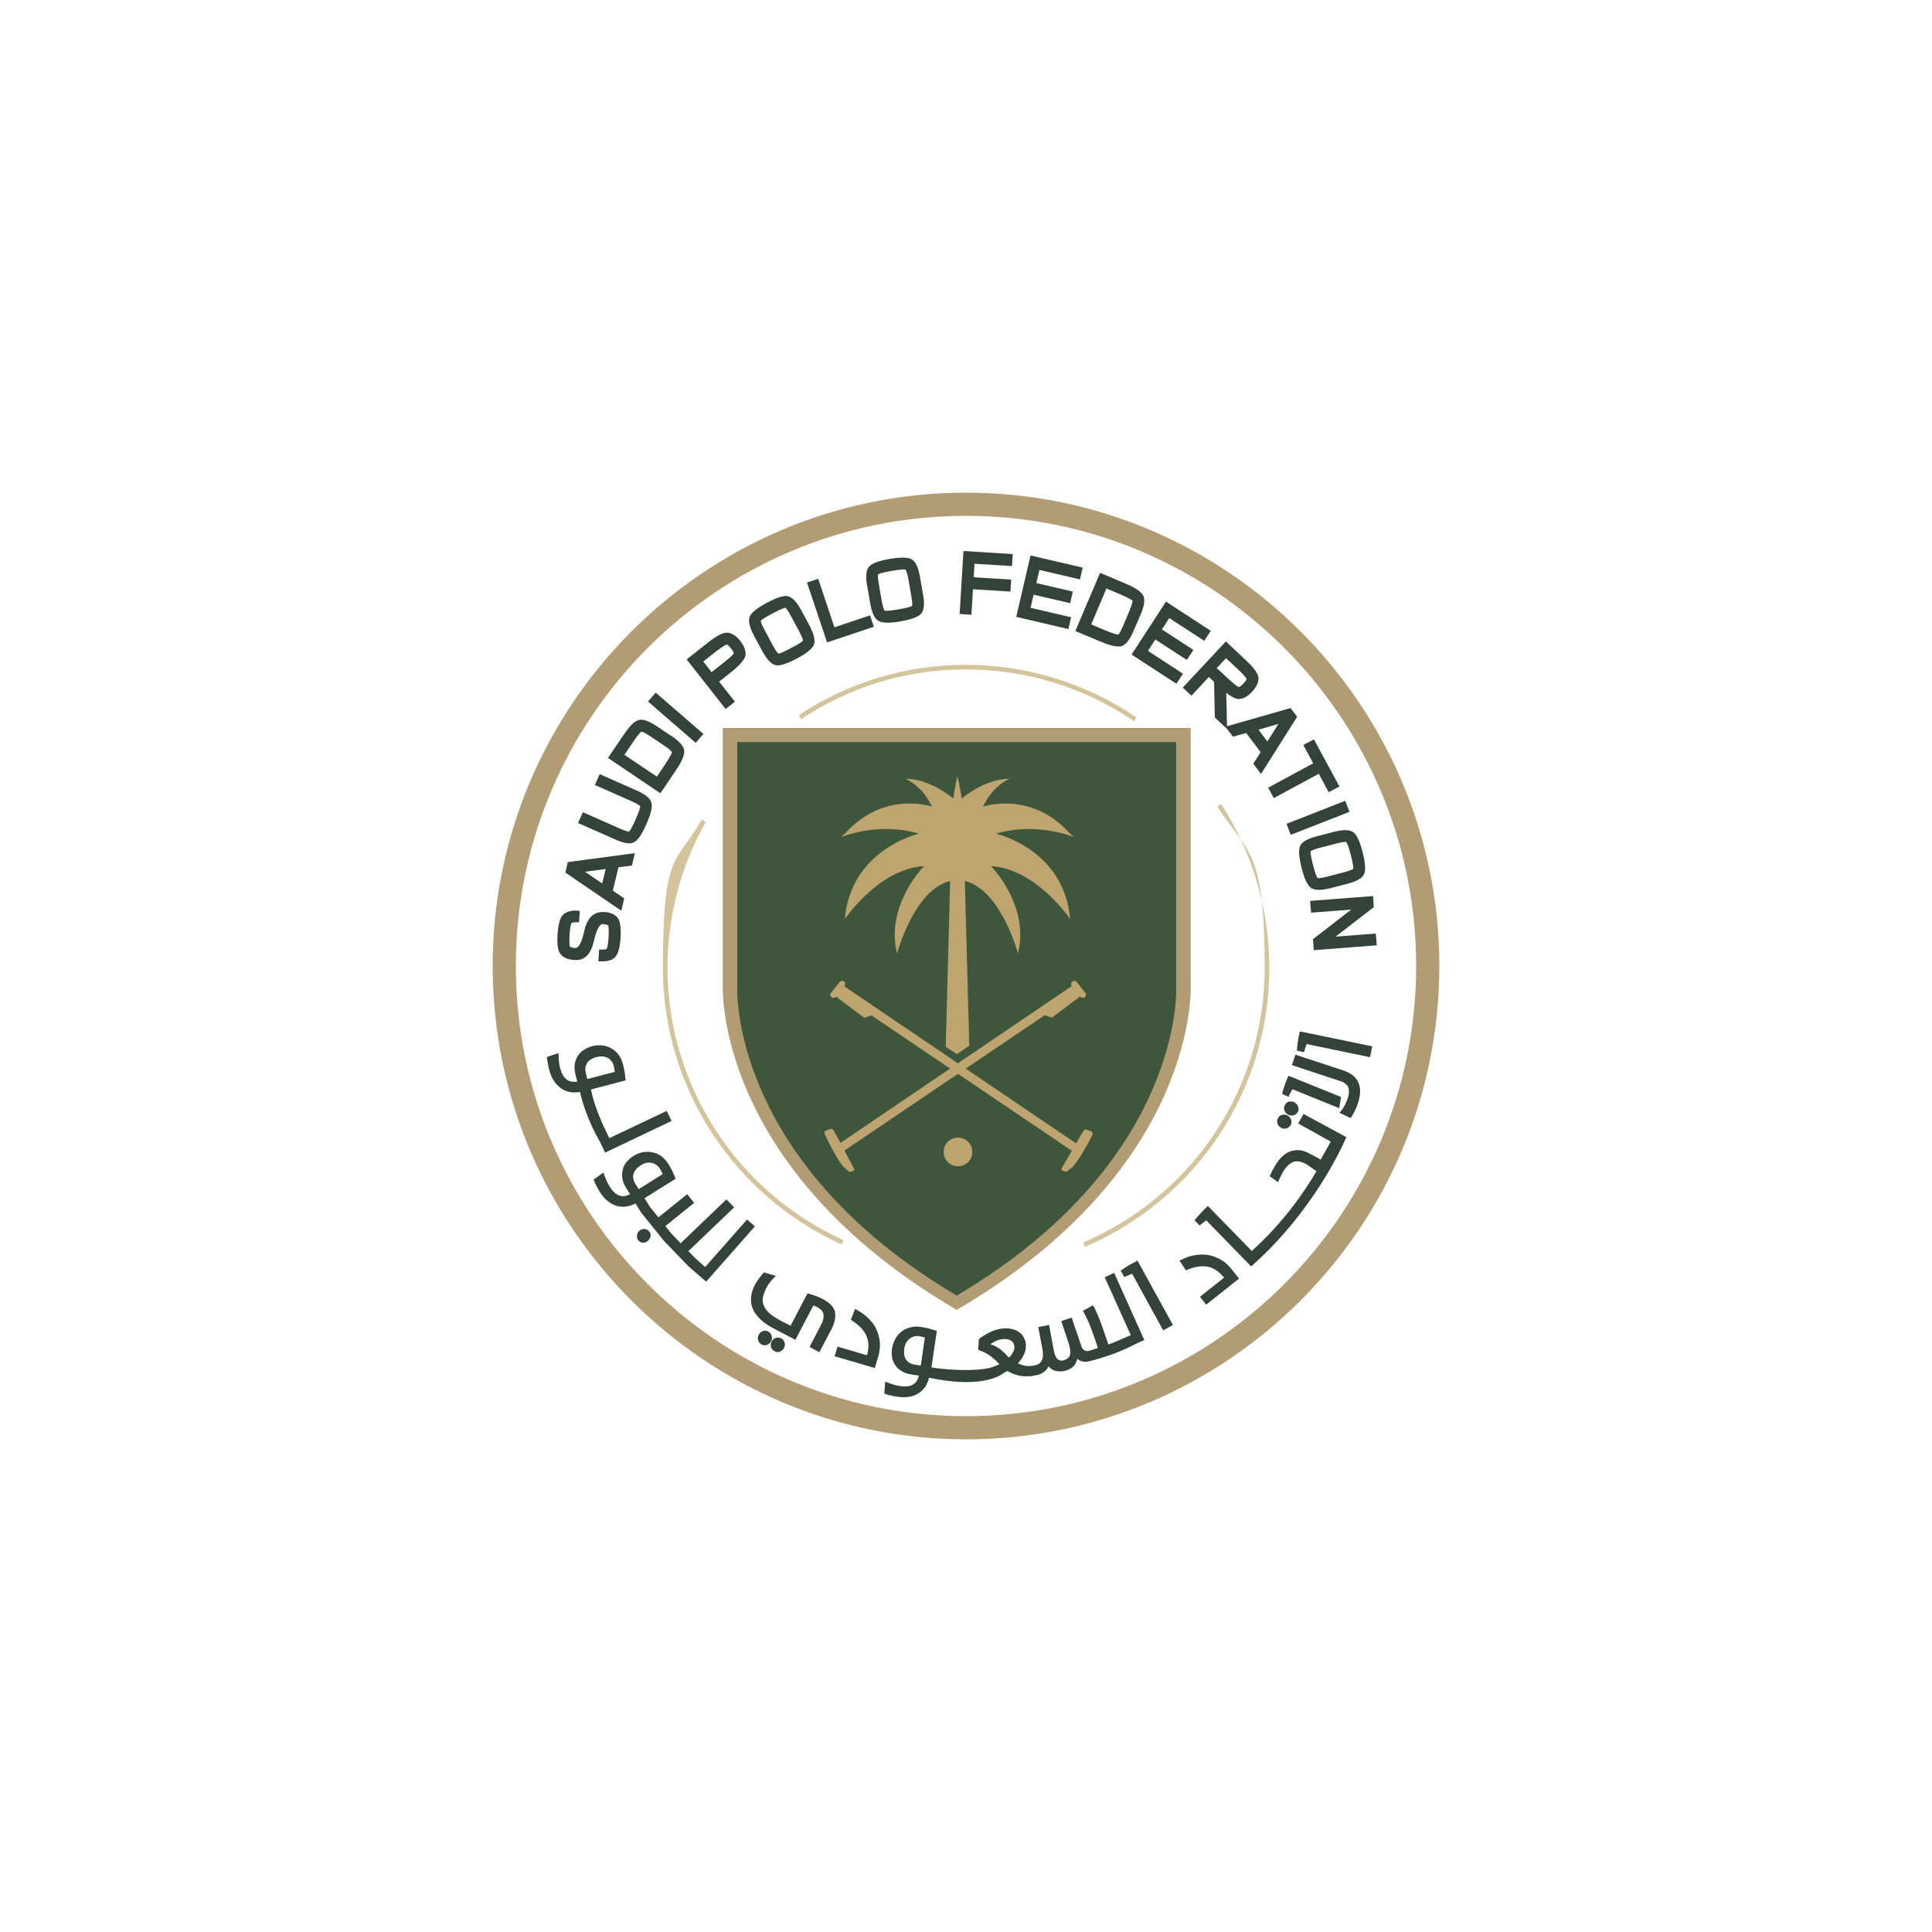 <?xml version="1.0" encoding="UTF-8"?>
<svg xmlns="http://www.w3.org/2000/svg" version="1.1" xmlns:xlink="http://www.w3.org/1999/xlink" viewBox="0 0 1000 1000">
  <defs>
    <style>
      .cls-1 {
        fill: url(#linear-gradient-2);
      }

      .cls-2 {
        fill: #b29c74;
      }

      .cls-3 {
        fill: none;
      }

      .cls-4 {
        fill: url(#linear-gradient-3);
      }

      .cls-5 {
        clip-path: url(#clippath-1);
      }

      .cls-6 {
        fill: #3d563c;
      }

      .cls-7 {
        fill: #bea56f;
      }

      .cls-8 {
        clip-path: url(#clippath-2);
      }

      .cls-9 {
        fill: #344339;
      }

      .cls-10 {
        fill: url(#linear-gradient);
      }

      .cls-11 {
        clip-path: url(#clippath);
      }
    </style>
    <clipPath id="clippath">
      <path class="cls-3" d="M561.6,645.3l-.9-2.2c57-24.4,93.9-80.2,93.9-142.1s-8.5-58.6-24.5-83.5l2-1.3c16.3,25.3,24.9,54.6,24.9,84.8,0,62.9-37.4,119.5-95.3,144.3h0Z"/>
    </clipPath>
    <linearGradient id="linear-gradient" x1="2036" y1="8048.3" x2="2037.7" y2="8048.3" gradientTransform="translate(-854309.3 -761751.9) rotate(117.5) scale(138 -138)" gradientUnits="userSpaceOnUse">
      <stop offset="0" stop-color="#af986e"/>
      <stop offset="1" stop-color="#d3c49c"/>
    </linearGradient>
    <clipPath id="clippath-1">
      <path class="cls-3" d="M435.6,644.1c-56.2-25.4-92.5-81.6-92.5-143.1s7-53.5,20.1-76.8l2.1,1.2c-13,23-19.8,49.1-19.8,75.6,0,60.6,35.8,115.9,91.1,140.9l-1,2.2Z"/>
    </clipPath>
    <linearGradient id="linear-gradient-2" x1="2019.2" y1="8032.1" x2="2020.9" y2="8032.1" gradientTransform="translate(-585802 -520590) rotate(117.5) scale(94.7 -94.7)" xlink:href="#linear-gradient"/>
    <clipPath id="clippath-2">
      <path class="cls-3" d="M586.8,373.2c-25.7-17.5-55.7-26.7-86.8-26.7s-59.9,8.9-85.3,25.7l-1.3-2c25.7-17.1,55.7-26.1,86.6-26.1s62.1,9.4,88.2,27.2l-1.3,2Z"/>
    </clipPath>
    <linearGradient id="linear-gradient-3" x1="1964.6" y1="7983.7" x2="1966.3" y2="7983.7" gradientTransform="translate(-295951.1 -260526.2) rotate(117.5) scale(48 -48)" xlink:href="#linear-gradient"/>
  </defs>
  <!-- Generator: Adobe Illustrator 28.7.0, SVG Export Plug-In . SVG Version: 1.2.0 Build 23)  -->
  <g>
    <g id="Layer_2">
      <g id="g10">
        <g id="g12">
          <path id="path14" class="cls-2" d="M500,267c-128.5,0-233,104.5-233,233s104.5,233,233,233,233-104.5,233-233-104.5-233-233-233ZM500,745c-135.1,0-245-109.9-245-245s109.9-245,245-245,245,109.9,245,245-109.9,245-245,245"/>
          <path id="path16" class="cls-9" d="M312.3,472.1c-5-.3-8.4,3-9.9,9.9-1.7,7.7-3.6,8.7-4.5,8.7-2.1-.1-2.7-.6-2.9-.7,0-.1-.5-1-.2-6.1.3-5.1.9-5.9,1-6.1.2-.2.8-.5,3-.4h.9c0,0,.4-6,.4-6h-.9c-3.3-.3-5.8.4-7.5,1.8-1.7,1.5-2.7,4.8-3.1,10.3-.4,5.4.2,8.9,1.7,10.6,1.5,1.7,3.9,2.6,7.2,2.8,5.1.3,8.4-3,9.9-9.9,1.8-8,3.8-8.7,4.5-8.7,2.1.1,2.7.6,2.9.7,0,.1.5,1,.2,6.1-.3,5.1-.9,5.9-1,6-.2.2-.8.5-3,.4h-.9c0,0-.4,6.1-.4,6.1h.9c.4,0,.8,0,1.2,0,2.7,0,4.8-.6,6.3-1.9,1.7-1.5,2.7-4.8,3.1-10.3.3-5.4-.2-8.9-1.7-10.6-1.5-1.7-3.9-2.6-7.2-2.8"/>
          <path id="path18" class="cls-9" d="M313.5,449.8l-1.8,7.5-8.9-6.1,10.7-1.4ZM292.7,451.7l28.9,19.7,1.5-6.4-5.9-4,2.9-12.1,7-.9,1.5-6.4-34.7,4.6-1.3,5.6"/>
          <path id="path20" class="cls-9" d="M329.4,409.1l-19-8.4-2.5,5.6,19,8.4c4,1.8,4.4,2.5,4.5,2.6,0,.2,0,1.3-2.4,6.8-2.4,5.5-3.3,6.3-3.4,6.3,0,0-.9.2-4.9-1.6l-19-8.4-2.5,5.6,19,8.4c3.1,1.4,5.6,2.1,7.5,2.1.8,0,1.5-.1,2.1-.4,2.1-.8,4.3-3.8,6.8-9.6,2.5-5.7,3.3-9.4,2.4-11.5-.8-2.1-3.4-4.1-7.8-6"/>
          <path id="path22" class="cls-9" d="M323.2,390.7l4.3-6.4c3.4-5,4.4-5.6,4.5-5.6,0,0,1,0,4.6,2.4l7.3,4.9c3.6,2.4,3.9,3.3,3.9,3.3,0,.2-.2,1.3-3.5,6.3l-4.3,6.4-16.8-11.3ZM347.4,380.9l-7.3-4.9c-4-2.7-7-3.8-9.2-3.4-2.3.4-4.9,3-8.4,8.2l-7.8,11.5,27.1,18.3,7.8-11.5c3.5-5.1,4.9-8.7,4.5-10.9-.4-2.2-2.6-4.6-6.6-7.3"/>
          <path id="path24" class="cls-9" d="M335.4,363.1l24.7,21.4,4-4.6-24.7-21.4-4,4.6"/>
          <path id="path26" class="cls-9" d="M379.7,338.2c0,.2-.5,1.2-5.3,4.9l-6.1,4.8-4.3-5.5,6.1-4.8c4.8-3.7,5.9-4,6-4,.2,0,.9.3,2.3,2,1.3,1.7,1.4,2.4,1.4,2.6h0ZM376.8,327.5c-2.3-.3-5.7,1.4-10.5,5.2l-10.9,8.6,20.2,25.7,4.8-3.8-8.2-10.4,6.1-4.8c4.8-3.8,7.3-6.8,7.6-9,.2-2.2-.7-4.6-2.7-7.2-2-2.6-4.2-4-6.4-4.3"/>
          <path id="path28" class="cls-9" d="M415.6,331.5c0,.2-.7,1.1-6.1,3.9-5.3,2.9-6.5,2.9-6.6,2.9,0,0-.9-.4-2.9-4.3l-4.2-7.8c-2.1-3.9-2-4.7-2-4.8,0-.2.7-1.1,6.1-3.9,5.4-2.9,6.4-2.9,6.6-2.9,0,0,.9.4,2.9,4.3l4.2,7.8c2.1,3.9,2,4.7,2,4.8ZM414.8,316c-2.3-4.2-4.4-6.6-6.6-7.3-2.2-.7-5.8.4-11.3,3.3-5.4,2.9-8.4,5.4-9,7.6-.6,2.2.2,5.3,2.4,9.5l4.2,7.8c2.3,4.2,4.4,6.6,6.6,7.3.4.1.9.2,1.4.2,2.2,0,5.5-1.2,9.9-3.5,5.4-2.9,8.4-5.4,9-7.6.6-2.2-.2-5.3-2.4-9.5l-4.2-7.8"/>
          <path id="path30" class="cls-9" d="M431.9,324.7l-8.4-25.1-5.8,1.9,10.4,31,24.2-8.1-2-5.9-18.4,6.2"/>
          <path id="path32" class="cls-9" d="M472.1,313.6c-.1.1-1,.8-7,1.8-6,1.1-7.1.7-7.2.7,0,0-.7-.7-1.5-5l-1.5-8.7c-.8-4.3-.4-5.1-.4-5.1.1-.1,1-.8,7-1.8,6-1.1,7-.7,7.2-.7,0,0,.7.7,1.5,5l1.5,8.7c.8,4.3.4,5.1.4,5.1ZM476.2,298.7c-.8-4.7-2.1-7.7-4-9-1.8-1.3-5.7-1.4-11.8-.4-6.1,1.1-9.7,2.5-10.9,4.4-1.3,1.9-1.5,5.1-.6,9.8l1.5,8.7c.8,4.7,2.1,7.7,4,9,1,.7,2.6,1.1,4.9,1.1s4.1-.2,6.9-.7c6.1-1.1,9.7-2.5,10.9-4.4,1.3-1.9,1.5-5.1.6-9.8l-1.5-8.7"/>
          <path id="path34" class="cls-9" d="M496.7,317.8l6.1.4.8-13.2,19.4,1.2.4-6.2-19.4-1.2.4-7,19.4,1.2.4-6.2-25.5-1.6-2,32.6"/>
          <path id="path36" class="cls-9" d="M553.9,312.3l1.4-6.1-18.9-4.4,1.6-6.8,21,4.9,1.4-6.1-27-6.3-7.4,31.8,27,6.3,1.4-6.1-21-4.9,1.6-6.8,18.9,4.4"/>
          <path id="path38" class="cls-9" d="M579.8,307.6c5.6,2.4,6.3,3.2,6.4,3.3,0,0,.2.9-1.5,5l-3.4,8.1c-1.7,4-2.5,4.5-2.5,4.5-.2,0-1.3,0-6.9-2.3l-7.1-3,7.9-18.6,7.1,3ZM590.3,318.3c1.9-4.4,2.4-7.6,1.6-9.7-.8-2.1-4-4.3-9.7-6.7l-12.8-5.4-12.8,30.1,12.8,5.4c4.2,1.8,7.3,2.6,9.5,2.6s1.5-.1,2-.3c2.1-.9,4-3.4,5.9-7.9l3.5-8.1"/>
          <path id="path40" class="cls-9" d="M594.2,336.9l3.8-5.9,16.3,10.6,3.4-5.2-16.3-10.6,3.8-5.9,18.1,11.8,3.4-5.2-23.2-15.1-17.8,27.4,23.2,15.1,3.4-5.2-18.1-11.8"/>
          <path id="path42" class="cls-9" d="M661.7,374.7l-5.7,9.1-4.6-6.1,10.3-3ZM640.3,346c4.4,4.1,4.8,5.2,4.9,5.3,0,.2-.1,1-1.6,2.5-1.5,1.6-2.2,1.8-2.4,1.8-.2,0-1.2-.4-5.7-4.5l-5.7-5.3,4.8-5.1,5.7,5.3ZM667.9,366.5l-32.8,9.4-.4-17.3c2.8,2.2,5.1,3.3,6.7,3.2,2.2-.1,4.5-1.4,6.7-3.8,2.2-2.4,3.3-4.7,3.3-6.9,0-2.3-2.3-5.4-6.8-9.6l-10.1-9.5-22.3,23.9,4.5,4.2,9-9.7,2.7,2.5.4,18.5,6.3,5.9h0c0,0,3.1,4,3.1,4l6.8-1.9,7.5,9.9-3.8,6,4,5.3,18.7-29.6-3.5-4.6"/>
          <path id="path44" class="cls-9" d="M687.8,410l5.5-2.9-13.2-24.4-5.5,2.9,5.1,9.5-23.3,12.6,2.9,5.4,23.3-12.6,5.1,9.5"/>
          <path id="path46" class="cls-9" d="M696.3,414.5l-30.4,11.9,2.2,5.7,30.4-11.9-2.2-5.7"/>
          <path id="path48" class="cls-9" d="M678.4,440.6c0,0,.6-.7,4.8-1.8l8.5-2.2c4.3-1.1,5.1-.8,5.1-.8.1.1.9,1,2.4,6.8,1.5,5.9,1.3,7,1.2,7.1,0,0-.6.7-4.8,1.8l-8.5,2.2c-4.2,1.1-5.1.8-5.1.8-.1-.1-.9-1-2.4-6.8-1.5-5.9-1.3-7-1.2-7.1h0ZM678.9,459.8c.9.5,2.2.8,3.7.8s3.7-.3,6.1-.9l8.5-2.2c4.7-1.2,7.5-2.7,8.6-4.6,1.2-2,1-5.7-.5-11.8-1.6-6.1-3.2-9.4-5.2-10.6-2-1.1-5.2-1.1-9.8.1l-8.5,2.2c-4.7,1.2-7.5,2.7-8.6,4.6-1.2,1.9-1,5.8.5,11.8,1.5,6,3.2,9.4,5.2,10.6"/>
          <path id="path50" class="cls-9" d="M712.1,483.2l-20.8,1.6,19.8-15.3-.4-5.7-32.6,2.5.5,6.1,20.8-1.6-19.8,15.3.4,5.7,32.6-2.5-.5-6.1"/>
          <g id="g52">
            <g class="cls-11">
              <g id="g54">
                <path id="path66" class="cls-10" d="M561.6,645.3l-.9-2.2c57-24.4,93.9-80.2,93.9-142.1s-8.5-58.6-24.5-83.5l2-1.3c16.3,25.3,24.9,54.6,24.9,84.8,0,62.9-37.4,119.5-95.3,144.3"/>
              </g>
            </g>
          </g>
          <g id="g68">
            <g class="cls-5">
              <g id="g70">
                <path id="path82" class="cls-1" d="M435.6,644.1c-56.2-25.4-92.5-81.6-92.5-143.1s7-53.5,20.1-76.8l2.1,1.2c-13,23-19.8,49.1-19.8,75.6,0,60.6,35.8,115.9,91.1,140.9l-1,2.2"/>
              </g>
            </g>
          </g>
          <g id="g84">
            <g class="cls-8">
              <g id="g86">
                <path id="path98" class="cls-4" d="M586.8,373.2c-25.7-17.5-55.7-26.7-86.8-26.7s-59.9,8.9-85.3,25.7l-1.3-2c25.7-17.1,55.7-26.1,86.6-26.1s62.1,9.4,88.2,27.2l-1.3,2"/>
              </g>
            </g>
          </g>
          <path id="path100" class="cls-2" d="M374.1,376.8v133.3s-4.6,94.4,121.1,167.9c125.7-73.5,121.1-167.9,121.1-167.9v-133.3h-242.3"/>
          <path id="path102" class="cls-6" d="M381.6,384.1v127s-4.3,89.7,113.6,159.5c117.9-69.8,113.6-159.5,113.6-159.5v-127h-227.2"/>
          <path id="path104" class="cls-7" d="M501.1,591c-2.9-2.9-7.6-2.9-10.5,0-2.9,2.9-2.9,7.6,0,10.5,2.9,2.9,7.6,2.9,10.5,0,2.9-2.9,2.9-7.6,0-10.5"/>
          <path id="path106" class="cls-7" d="M515.5,431.5c21.6-6.3,40.3,1.8,40.3,1.8l-2.7-2.6c-19.9-21.6-44.2-13.2-44.2-13.2,0,0,3.8-9.8,13.6-14.4,0,0-11.3-.7-24.7,10.2,0,0-.9-6.6-2.1-10.7v-1.1c0,.2,0,.5-.1.7,0-.2-.1-.5-.2-.7v1.1c-1.1,4.1-2,10.7-2,10.7-13.4-10.9-24.7-10.2-24.7-10.2,9.8,4.6,13.6,14.4,13.6,14.4,0,0-24.3-8.4-44.2,13.2l-2.7,2.6s18.7-8.1,40.3-1.8c0,0-35.4,8-38.4,44.2,0,0,17.6-26.1,41-27.4,0,0-20.2,20.1-14,45.2,0,0,8.8-33,27.5-37.5l-2.3,85.8,5.8,3.8,6.4-4.3-2.3-85.3c18.7,4.5,27.5,37.5,27.5,37.5,6.2-25-14-45.2-14-45.2,23.4,1.3,41,27.4,41,27.4-3-36.2-38.4-44.2-38.4-44.2"/>
          <path id="path108" class="cls-7" d="M434.7,596.6l.3-.2.4-.2,105.3-71.2,3.8,1.1,14.6-11-2.7-5-123.1,83.4-.4.2-.3.2"/>
          <path id="path110" class="cls-7" d="M435.1,597.1l-.7-1,.7-.5,105.5-71.3,3.8,1.1,14-10.5-2.2-3.9-123.3,83.5-.7-1,.7-.5,123.6-83.8,3.3,6-15.3,11.5-3.8-1.2-105.8,71.5"/>
          <path id="path112" class="cls-7" d="M438.7,595.6l-.8-.9M436.1,593.6l-4.6-8.5c-.3-.6-1-.9-1.7-.7l-2.1.7c-.2,0-.4.2-.5.3-.4.4-.6,1.1-.3,1.6,5.5,12.1,9.6,16.9,9.6,16.9l2.9,2.5c.2.2.5.2.7.1l1.6-.5c.4-.1.6-.6.4-1l-4.7-8.8"/>
          <path id="path114" class="cls-7" d="M561.7,513.8l-4.4-5.5c-.6-.7-1.6-.8-2.3-.2h0c-.7.6-.8,1.6-.2,2.3l4.4,5.5c.6.7,1.6.8,2.3.2h0c.7-.6.8-1.6.2-2.3"/>
          <path id="path116" class="cls-7" d="M557.2,596.6l-.3-.2-.4-.2-105.3-71.2-3.8,1.1-14.6-11,2.7-5,123.1,83.4.4.2.3.2"/>
          <path id="path118" class="cls-7" d="M556.9,597.1l-.7-.5-105.1-71-3.8,1.2-15.3-11.5,3.3-6,.5.4,123.8,83.9-.7,1-.7-.5-122.6-83.1-2.2,3.9,14,10.5,3.8-1.1.2.2,106,71.6-.7,1"/>
          <path id="path120" class="cls-7" d="M554.1,594.7l-.8.9M554.5,596.1l-5,8.7c-.2.4,0,.9.4,1.1l1.6.6c.2,0,.5,0,.7-.1l3-2.4s4.3-4.6,10.2-16.6c.3-.6.1-1.2-.3-1.6-.1-.1-.3-.2-.5-.3l-2.1-.8c-.6-.2-1.4,0-1.7.6l-4.9,8.4"/>
          <path id="path122" class="cls-7" d="M430.2,513.8l4.4-5.5c.6-.7,1.6-.8,2.3-.2h0c.7.6.8,1.6.2,2.3l-4.4,5.5c-.6.7-1.6.8-2.3.2h0c-.7-.6-.8-1.6-.2-2.3"/>
          <path id="path124" class="cls-9" d="M333.7,636.1c-1,0-1.8.2-2.6.8-.8.6-1.2,1.4-1.4,2.4-.1,1,0,1.9.7,2.7h0c.6.8,1.5,1.2,2.4,1.2,0,0,0,0,.1,0,.9,0,1.7-.3,2.4-.9.7-.6,1.2-1.4,1.4-2.3.2-1,0-1.8-.7-2.6-.6-.8-1.4-1.2-2.4-1.3"/>
          <path id="path126" class="cls-9" d="M330.5,615.4l-1.5-2.4c-1.2-1.9-1.6-3.7-1.1-5.4.5-1.7,1.8-3.2,4-4.6,1-.6,2-1,3-1.2.4,0,.7,0,1.1,0,.6,0,1.1,0,1.7.2.8.2,1.6.6,2.2,1.1.7.5,1.2,1,1.5,1.6.1.2.2.4.4.7l.5.9c.2.3.3.6.5,1,0,.1.1.3.2.4l-12.4,7.8ZM391,635l-4.3-3.8-21.7,24.6-5.2-4.6h0s-3.5-3.6-3.5-3.6l23.7-22.7-4-4.1-23.7,22.7-4.8-5h0s-3.1-3.9-3.1-3.9l14.9-12-3.6-4.5-14.9,12-4.3-5.3-2.9-4.6,16.1-10.1-.2-.5c-.5-1.3-1.1-2.5-1.6-3.6-.5-1.1-1.2-2.3-2-3.6-1.1-1.7-2.4-3.1-3.8-4.1-1.4-1-3-1.6-4.6-1.9-1.6-.3-3.3-.3-4.9,0-1.6.3-3.2,1-4.7,1.9-1.3.8-2.4,1.8-3.4,2.9-1,1.1-1.7,2.4-2.1,3.9-.4,1.4-.5,3-.3,4.7.2,1.7,1,3.5,2.1,5.3l1.9,3c-4,2.2-7.5.9-10.6-4-.6-1-1.1-2-1.6-3.1-.5-1.1-.9-2.2-1.3-3.3l-.3-.8-5.1,3.7.2.4c.3.8.7,1.7,1.3,2.8.5,1.1,1.1,2,1.6,2.9,1.5,2.4,3.1,4.2,4.8,5.4,1.7,1.2,3.4,2,5.1,2.3,1.7.3,3.4.3,4.9-.1,1.4-.3,2.7-.8,3.8-1.4l3.1,4.9h0s11.7,14.5,11.7,14.5h0s12.5,13,12.5,13h0s9.3,8.1,9.3,8.1l25.2-28.6"/>
          <path id="path128" class="cls-9" d="M432.3,679.4c-.3-1.4-1-2.6-2-3.8-1-1.1-2.5-2.2-4.4-3.2-1.2-.6-2.3-1.1-3.6-1.6-1.2-.4-2.5-.9-3.9-1.2h-.5c0-.1-8.7,16.6-8.7,16.6l-5.1-2.6c-2.6-1.4-4.7-2.8-6.1-4.1-1.4-1.3-2.3-2.7-2.8-4.1-.5-1.3-.6-2.7-.3-4,.3-1.4.8-2.8,1.5-4.3.6-1.2,1.3-2.3,2-3.2.7-.9,1.5-1.9,2.5-2.8l.7-.7-6.2-1.8-.3.3c-.7.8-1.5,1.8-2.3,2.9-.8,1.1-1.5,2.1-2,3.1-1.1,2.1-1.8,4.2-2,6.2-.3,2.1,0,4.1.7,6,.7,1.9,2.1,3.8,3.9,5.6,1.8,1.8,4.3,3.5,7.4,5.1l10.9,5.7,9.3-17.8c.2,0,.4.2.7.3.5.2.9.4,1.3.6,1.8.9,2.9,2.1,3.2,3.6.3,1.5-.1,3.4-1.3,5.7l-5.9,11.3,5.1,2.7,6-11.4c.9-1.7,1.6-3.4,1.9-4.8.4-1.5.4-3,.2-4.3"/>
          <path id="path130" class="cls-9" d="M404.4,692.8c-.9-.5-1.9-.6-2.8-.3-1,.3-1.7.9-2.2,1.8-.5.9-.6,1.9-.3,2.9.3,1,.9,1.8,1.8,2.2h0c.5.3,1.1.4,1.6.4s.8,0,1.2-.2c.9-.4,1.6-1,2.1-1.9.5-.9.6-1.8.3-2.8-.3-1-.9-1.7-1.8-2.2"/>
          <path id="path132" class="cls-9" d="M399.4,691.4c-.3-1-.9-1.7-1.8-2.2-.9-.5-1.9-.6-2.8-.2-.9.3-1.7,1-2.1,1.9-.5.9-.6,1.9-.3,2.8.3,1,.9,1.7,1.8,2.2h0c.5.3,1.1.4,1.6.4s.8,0,1.2-.2c.9-.3,1.7-1,2.1-1.9.5-.9.6-1.9.3-2.8"/>
          <path id="path134" class="cls-9" d="M453.6,688c-1-2.1-2.4-4-4.2-5.7-1.7-1.7-3.8-3.2-6.2-4.5l-.6-.3-2.2,5.6.4.3c3.8,2.4,6.4,5.1,7.7,8.1,1.2,2.8,1.3,6.1.3,10l-15.3-4.5-1.5,5,20.8,6.1,1.7-5.7c.8-2.6,1.1-5.2.9-7.6-.2-2.4-.8-4.6-1.8-6.7"/>
          <path id="path136" class="cls-9" d="M525.1,697c0,.9-.2,2-.8,3-.6,1-1.2,1.9-2.1,2.7-1.7-1.9-3.3-3.5-5-4.7-1.5-1-3-1.8-4.6-2.2.9-.6,1.7-1.1,2.6-1.6,1.2-.6,2.6-1,4.1-1.1,1.7-.1,3.1.2,4.1.9,1,.7,1.6,1.7,1.6,3h0ZM475.3,691.6c.2,0,.4,0,.8.1l1.1.2c.4,0,.7.2,1.1.3.2,0,.3,0,.4.1l-2.1,14.5-2.8-.4c-2.2-.3-3.8-1.2-4.8-2.6-1-1.4-1.3-3.5-.9-6,.2-1.2.5-2.2,1.1-3.1.5-.8,1.2-1.5,1.9-2,.7-.5,1.4-.8,2.2-1,.5-.1,1-.2,1.5-.2s.5,0,.7,0h0ZM577,658.7l-5.2,2.4,13.5,30-9.4,4-2.2.8-3-8.7c-.7-2.1-1.5-4.2-2.3-6.1-.8-1.9-1.6-3.6-2.4-5l-.3-.5-5.2,2.9.3.5c.8,1.4,1.6,3.1,2.4,4.8.8,1.7,1.6,3.8,2.4,6.1l2.7,7.8-3.9,1.3c-1.1.4-2,.4-2.9,0-.8-.3-1.4-1-1.7-2l-5.1-15-5.4,1.8,3.4,10.1c1.1,3.2,1.5,5.5,1.2,7.1-.3,1.4-1.2,2.4-2.9,2.9l-1.2.4c-.9,0-1.7-.3-2.5-.9-.8-.8-1.4-2.1-1.8-4.1l-2.5-13.5-5.6,1.1,2.2,11.6c.4,2.4.3,4.3-.4,5.7-.7,1.4-1.9,2.2-3.5,2.5l-1.8.3h-.6c-1.4.1-2.6,0-3.8-.3-.9-.3-1.8-.6-2.6-1.1,1.4-1.5,2.4-3,3.1-4.5.8-1.8,1.1-3.4,1-5,0-1.3-.4-2.5-1-3.6-.5-1.1-1.3-2.1-2.3-2.8-1-.8-2.2-1.4-3.6-1.7-1.4-.4-3-.5-4.8-.4-2.1.2-4.3.7-6.4,1.7-2.1,1-4.1,2.2-6,3.6l-.2.2-.4,5.5.4.2c1.3.5,2.4,1,3.4,1.5.9.5,1.8,1,2.6,1.6.8.6,1.6,1.3,2.4,2,.7.6,1.4,1.4,2.2,2.2-1.4.7-2.8,1.2-4.2,1.7-8.5,2.3-22.2,1.1-28.2.4l-2.8-.4,2.8-18.9-.5-.2c-1.4-.4-2.6-.8-3.8-1.1-1.2-.3-2.6-.6-4.1-.8-2-.3-3.9-.2-5.6.3-1.7.5-3.2,1.2-4.5,2.3-1.3,1-2.3,2.3-3.1,3.8-.8,1.5-1.3,3.1-1.6,4.8-.2,1.5-.2,3,0,4.4.2,1.5.8,2.9,1.6,4.1.8,1.3,1.9,2.3,3.4,3.2,1.4.9,3.3,1.5,5.4,1.8l3.5.5c-1,4.5-4.2,6.3-9.9,5.4-1.1-.2-2.3-.4-3.4-.8-1.2-.4-2.3-.7-3.3-1.2l-.8-.3-.5,6.3h.4c.8.4,1.8.7,3,.9,1.2.3,2.3.5,3.2.6,1.2.2,2.4.3,3.4.3s2.6-.1,3.8-.4c2-.5,3.7-1.3,5-2.4,1.3-1.1,2.4-2.4,3.1-3.8.6-1.2,1-2.3,1.3-3.5,24.6,5.2,35.2.2,38.9-2.6.6-.3,1.2-.6,1.7-.9,1.6,1,3.3,1.7,5.1,2.2,1.9.5,4.1.7,6.4.5h1.6c0-.1,0-.2,0-.2l2.2-.4c1.3-.2,2.6-.8,3.7-1.7.9-.7,1.7-1.6,2.2-2.8.8.9,1.7,1.6,2.8,2.1,1.3.5,2.9.7,4.8.4h0s.2,0,.2,0c0,0,.1,0,.2,0,0,0,.2,0,.3-.1l1.3-.4c1.7-.6,3-1.5,3.9-2.6.6-.9,1.1-2,1.4-3.3.8.7,1.8,1.2,2.8,1.4,1.4.3,3,.1,4.9-.5,0,0,12.2-3,22.1-8.4l4.9-2.2-15.6-34.7"/>
          <path id="path138" class="cls-9" d="M588.2,652.8c-1.3.7-2.7,1.4-4.1,2.2-1.4.8-2.6,1.7-3.6,2.4l-.4.3,1.8,3.3.5-.2c.7-.3,1.4-.6,2.1-.9.5-.2,1-.4,1.5-.6l15.8,28.8.3.5,5-2.8-18.4-33.4-.5.3"/>
          <path id="path140" class="cls-9" d="M631.9,652c-2.1-1.2-4.2-2-6.5-2.4-2.3-.4-4.6-.3-7.1.1-2.4.4-4.8,1.3-7.2,2.5l-.6.3,3.3,5,.5-.2c4.2-1.7,7.9-2.3,11-1.6,3,.6,5.7,2.5,8.3,5.6l-12.5,9.9,3.2,4.1,17-13.5-3.7-4.7c-1.7-2.2-3.6-3.9-5.7-5.1"/>
          <path id="path142" class="cls-9" d="M662.9,583.7c.6.3,1.2.5,1.9.5s.6,0,.9-.1c1-.2,1.7-.8,2.3-1.7.5-.9.6-1.9.3-2.8-.3-.9-.9-1.7-1.8-2.2-.9-.5-1.8-.6-2.8-.4-1,.2-1.7.8-2.2,1.7-.5.9-.6,1.9-.3,2.8.3.9.9,1.7,1.8,2.2"/>
          <path id="path144" class="cls-9" d="M672.1,581.6l16.7,9.3-5.2,9.3-5.5-3c-2.2-1.2-4.3-1.9-6.2-1.9-1.9,0-3.6.3-5.2,1.1-1.5.8-2.9,1.9-4.1,3.3-1.2,1.4-2.2,2.9-3.1,4.5-.5.9-1,1.8-1.3,2.4-.3.7-.6,1.3-.8,1.8l-.2.4,4.3,3.1.3-.7c.2-.5.5-1.1.8-1.8.4-.7.8-1.5,1.2-2.3,1.6-3,3.5-4.8,5.4-5.6,1.9-.8,4.3-.4,7,1.1l5.2,3.6c-6.7,11.5-17.5,26.9-33.5,41.3l-22.7-23.3-.4.4c-1.1,1-2.2,2.1-3.3,3.3-1.1,1.2-2.1,2.3-2.9,3.3l-.3.4,2.6,2.7.4-.3c.6-.5,1.2-.9,1.8-1.4.4-.4.9-.7,1.3-.9l23.2,23.8h0c0,.1,0,.1,0,0h0c0,0,2.1-1.9,2.1-1.9,29.5-26.7,44.5-58.8,46.8-64.2l.4-.8-22.2-12-2.8,5"/>
          <path id="path146" class="cls-9" d="M670.1,570.6c-.9-.5-1.8-.6-2.8-.4-1,.2-1.7.8-2.2,1.7-.5.9-.6,1.9-.3,2.8.3,1,.9,1.7,1.8,2.2.6.3,1.2.5,1.9.5s.6,0,.9-.1c1-.2,1.8-.8,2.3-1.7h0c.5-.9.6-1.9.2-2.8-.3-.9-1-1.7-1.9-2.2"/>
          <path id="path148" class="cls-9" d="M667.1,567.2c.3-.7.7-1.3,1.1-2,.3-.5.5-1,.8-1.4l24.2,9.8.9-5.8-27.2-11-.2.5c-.6,1.4-1.2,2.8-1.7,4.3-.5,1.5-1,2.9-1.3,4.2v.5c-.1,0,3.3,1.4,3.3,1.4l.3-.5"/>
          <path id="path150" class="cls-9" d="M699.8,556.3c-1.3-.9-2.7-1.6-4.4-2.2l-24.9-8.2-1.8,5.4,25.4,8.4c.9.3,1.7.7,2.3,1.2.6.5,1.1,1,1.4,1.7.3.7.4,1.6.4,2.6,0,1.1-.3,2.3-.8,3.8-.4,1.1-.9,2.2-1.5,3.4-.6,1.1-1.3,2.1-2.1,3l-.5.6,5.8,2.7.3-.4c.6-.9,1.2-2,1.8-3.2.6-1.2,1.1-2.5,1.6-3.9.8-2.4,1.2-4.6,1.2-6.4,0-1.9-.4-3.5-1.1-4.9-.7-1.4-1.7-2.6-3-3.5"/>
          <path id="path152" class="cls-9" d="M673.4,534h-.6c0-.1-.1.4-.1.4-.4,1.5-.7,3-.9,4.6-.3,1.6-.4,3.1-.5,4.3v.5s3.6.8,3.6.8l.2-.5c.2-.7.4-1.4.7-2.2.2-.5.3-1,.5-1.5l32.8,6.8,1.2-5.6-36.7-7.6"/>
          <path id="path154" class="cls-9" d="M303.8,550.3c.9-1.5,2.7-2.6,5.2-3.2.8-.2,1.5-.3,2.1-.3s.7,0,1.1,0c1,.2,1.8.5,2.6.9.7.4,1.3,1,1.8,1.7.5.7.8,1.3,1,2,0,.2.1.4.2.8l.2,1.1c0,.4.1.7.2,1.1,0,.2,0,.3,0,.4l-14.2,3.7-.7-2.8c-.6-2.2-.4-4,.6-5.4h0ZM310.8,591.5l2.4,5.1,34.4-16.4-2.5-5.2-29.7,14.1-3-6.2h0c-2.3-5.1-5.3-12.6-6.5-19l17.9-4.7v-.5c-.2-1.4-.3-2.7-.5-3.9-.2-1.2-.5-2.6-.9-4.1-.5-2-1.3-3.6-2.4-5-1.1-1.4-2.4-2.4-3.8-3.2-1.5-.8-3-1.2-4.7-1.4-1.7-.2-3.4,0-5,.4-1.5.4-2.8,1-4.1,1.8-1.3.8-2.3,1.8-3.2,3-.8,1.2-1.4,2.7-1.7,4.4-.3,1.7-.1,3.6.4,5.7l.9,3.4c-4.5.8-7.4-1.4-8.9-7-.3-1.1-.5-2.2-.6-3.4-.1-1.2-.2-2.4-.2-3.5v-.8s-6,2-6,2v.5c.1.9.3,1.9.5,3,.2,1.2.4,2.3.7,3.2.7,2.7,1.7,4.9,3,6.5,1.3,1.7,2.7,2.9,4.2,3.7,1.5.8,3.1,1.3,4.8,1.4,1.3.1,2.6,0,3.9-.2.9,4,3.8,14.8,10.6,26.2"/>
        </g>
      </g>
    </g>
  </g>
</svg>